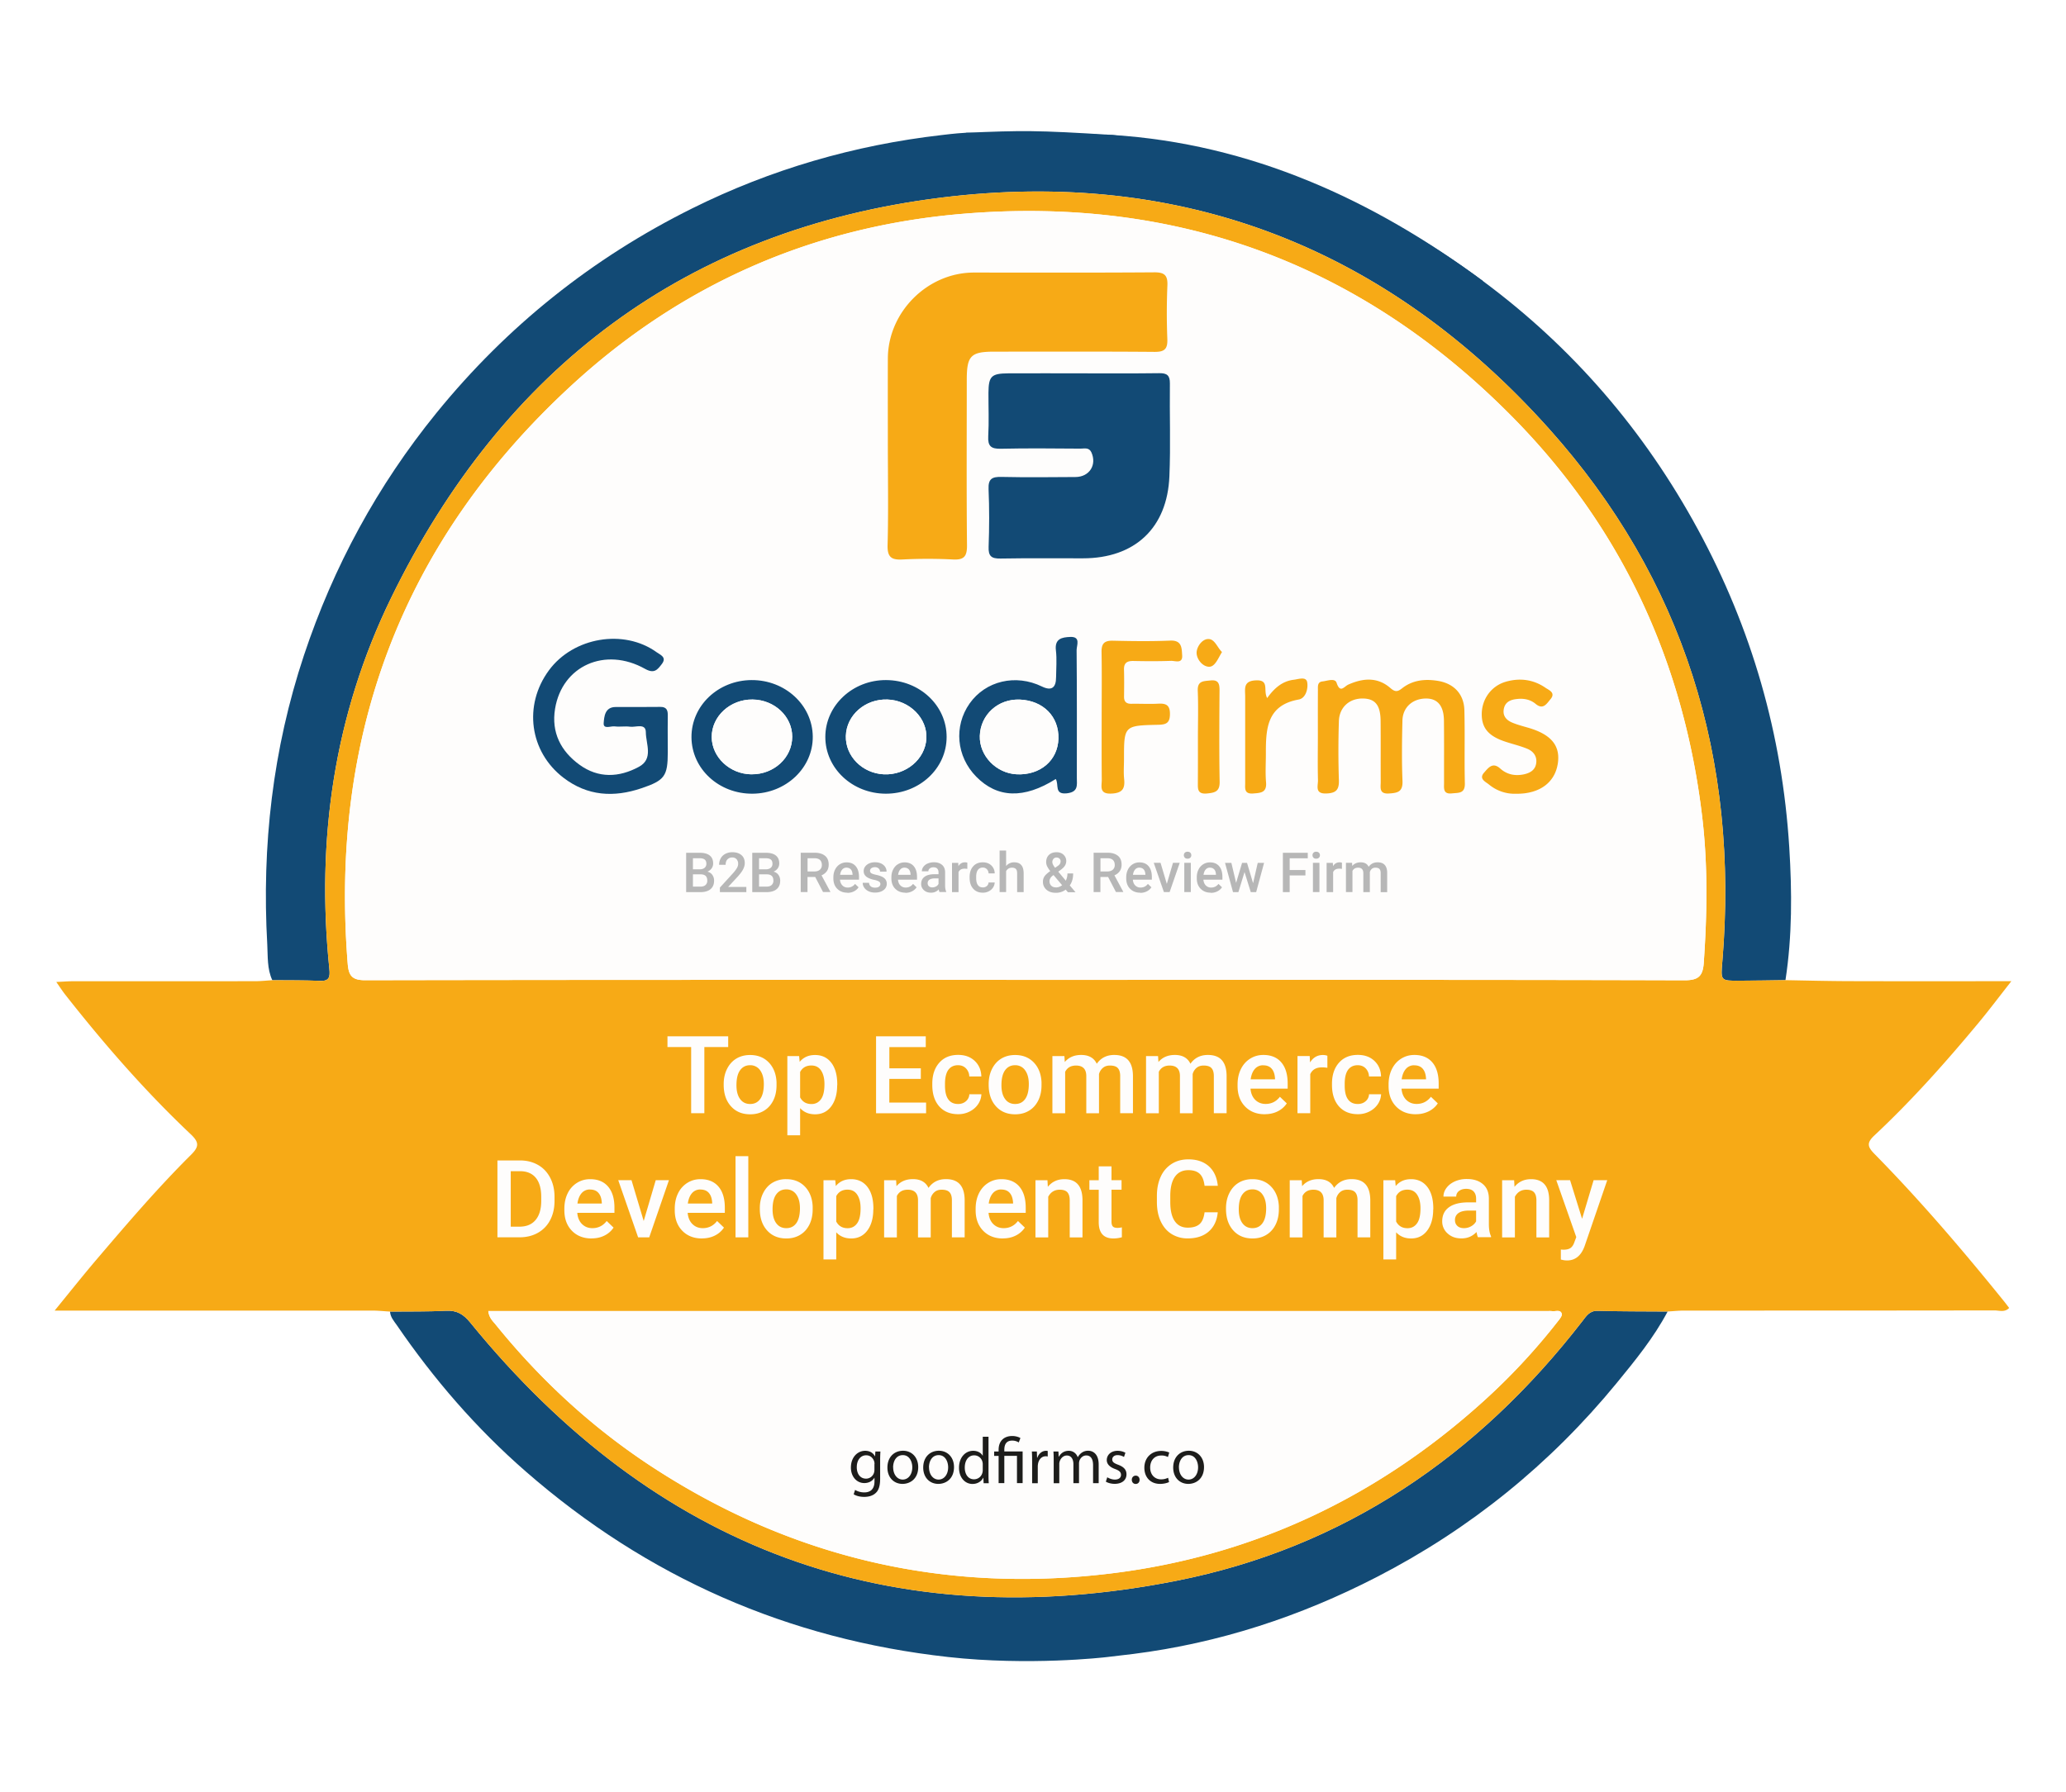 <svg xmlns="http://www.w3.org/2000/svg" width="189" height="164" fill="none"><path fill="#fff" d="M0 0h189v164H0z"/><path fill="#124A75" d="M163.337 89.689c-1.406.02-2.813.045-4.219.05-1.734.01-1.705.005-1.556-1.759 1.541-18.505-3.518-34.982-15.882-48.776-14.824-16.547-33.593-23.857-55.588-21.119C62.84 20.983 46.058 33.623 35.77 54.731c-5.203 10.677-6.858 22.103-5.64 33.929.074.754-.005 1.134-.875 1.094-1.446-.065-2.897-.045-4.343-.06-.487-1.04-.403-2.183-.462-3.263-.512-9.027.501-17.88 3.354-26.464 2.698-8.113 6.719-15.527 12.115-22.172 6.46-7.949 14.268-14.184 23.411-18.73 7.206-3.578 14.82-5.786 22.8-6.705.229-.025 1.258-.16 2.197-.21 0 0 13.104.165 13.437.2 12.523 1.369 23.829 5.885 33.942 13.4 8.204 6.09 14.724 13.678 19.619 22.691 4.93 9.078 7.713 18.766 8.359 29.093.253 4.071.273 8.118-.348 12.155ZM152.558 120.01c-1.267 2.393-2.967 4.477-4.666 6.55-6.093 7.429-13.413 13.349-21.935 17.741-7.027 3.622-14.442 6.05-22.293 7.044-.8.1-1.605.19-2.406.285-.283.035-7.14.815-14.51-.005-14.655-1.624-27.516-7.269-38.643-16.971-4.527-3.947-8.418-8.449-11.807-13.4-.269-.385-.592-.739-.617-1.239 1.705-.02 3.41.015 5.11-.075.998-.05 1.6.31 2.235 1.089 16.872 20.714 38.484 28.778 64.583 23.622 15.301-3.028 27.591-11.396 37.157-23.772.368-.474.661-.954 1.401-.934 2.127.06 4.259.05 6.391.065Z"/><path fill="#F7AA16" d="M171.482 105.591c-.646-.654-.736-1.019 0-1.703 3.434-3.213 6.555-6.73 9.561-10.347.959-1.16 1.864-2.363 2.957-3.757-5.168 0-9.979.01-14.794-.005-1.953-.005-3.911-.055-5.869-.09-1.406.02-2.813.045-4.219.05-1.734.01-1.705.005-1.556-1.759 1.541-18.505-3.518-34.982-15.882-48.777-14.824-16.547-33.593-23.856-55.588-21.118C62.84 20.983 46.058 33.623 35.77 54.731c-5.203 10.677-6.858 22.103-5.64 33.929.074.754-.005 1.134-.875 1.094-1.446-.065-2.897-.045-4.343-.06-.512.03-1.02.085-1.526.09-5.58.005-11.161 0-16.747.005-.442 0-.885.04-1.49.065.352.504.576.854.834 1.179 3.543 4.506 7.3 8.823 11.47 12.76.79.749.755 1.149.01 1.888-3.032 3.013-5.81 6.26-8.583 9.513-1.257 1.474-2.465 2.997-3.881 4.731h29.032c.546 0 1.098.06 1.65.09 1.704-.02 3.408.015 5.108-.075.999-.05 1.6.31 2.236 1.089 16.872 20.714 38.484 28.778 64.583 23.622 15.301-3.028 27.591-11.396 37.157-23.772.368-.474.661-.954 1.401-.934 2.127.06 4.259.05 6.391.065.507-.03 1.014-.085 1.526-.085 9.457 0 18.919 0 28.38-.015.428 0 .92.205 1.337-.225-.169-.22-.318-.424-.477-.619-3.762-4.657-7.648-9.208-11.842-13.475Zm-29.012 15.373a57.66 57.66 0 0 1-6.723 7.22c-9.795 8.868-21.23 14.263-34.315 15.817-14.928 1.779-28.823-1.399-41.51-9.602-5.565-3.598-10.4-8.029-14.575-13.19-.258-.32-.601-.605-.676-1.239h96.8c.169 0 .343-.015.512.005.313.045.77-.17.89.24.059.195-.224.524-.403.749Zm13.393-32.869c-.085 1.224-.487 1.609-1.774 1.604-17.314-.05-34.632-.035-51.951-.035h-8.314c-20.136 0-40.267-.01-60.399.03-1.177 0-1.525-.37-1.615-1.499-1.67-20.939 5.02-38.675 20.42-52.883 10.088-9.308 22.134-14.589 35.795-15.743 19.709-1.659 36.664 4.626 50.534 18.79 9.87 10.077 15.49 22.323 17.16 36.387.527 4.441.452 8.892.144 13.349Z"/><path fill="#FEFDFC" d="M81.227 41.262c-.005-1.889-.01-3.767-.01-5.65 0 1.883.005 3.766.005 5.65.005 1.594.02 3.187.02 4.781 0-1.594-.015-3.187-.015-4.781Z"/><path fill="#FEFDFC" d="M155.719 74.746c-1.67-14.064-7.29-26.31-17.16-36.387-13.87-14.164-30.825-20.449-50.534-18.79-13.661 1.154-25.707 6.435-35.795 15.743-15.4 14.208-22.09 31.944-20.42 52.883.09 1.13.438 1.499 1.615 1.499 20.132-.04 40.263-.03 60.4-.03h8.313c17.319 0 34.637-.015 51.951.035 1.287.005 1.689-.38 1.774-1.604.308-4.456.383-8.908-.144-13.35ZM61.085 67.81c.005.345.005.684.005 1.03-.005 2.168-.278 2.567-2.395 3.282-2.534.859-4.945.729-7.146-.955-3.11-2.383-3.687-6.634-1.332-9.832 2.236-3.038 6.858-3.817 9.855-1.654.332.24.954.45.472 1.08-.398.52-.691.914-1.536.44-3.653-2.05-7.588-.276-8.23 3.651-.357 2.169.527 3.882 2.232 5.121 1.73 1.26 3.628 1.174 5.442.19 1.346-.73.636-2.093.63-3.152 0-.875-.919-.445-1.44-.515-.463-.065-.945.03-1.402-.03-.363-.05-1.063.3-1.014-.31.045-.564.1-1.459 1.084-1.463 1.361-.005 2.728.01 4.09-.01.6-.01.7.324.69.814-.015.774-.005 1.544-.005 2.313Zm7.758 4.816c-3.081.02-5.561-2.268-5.586-5.156-.02-2.888 2.43-5.226 5.501-5.24 3.061-.02 5.566 2.288 5.596 5.16.03 2.863-2.44 5.211-5.511 5.236Zm12.2 0c-3.071-.005-5.546-2.323-5.541-5.2.005-2.873 2.5-5.212 5.556-5.197 3.076.01 5.545 2.329 5.54 5.206 0 2.878-2.48 5.191-5.555 5.191Zm6.127-21.433a45.47 45.47 0 0 0-4.597 0c-1.033.06-1.406-.215-1.376-1.324.034-1.274.044-2.548.044-3.827 0-1.594-.014-3.187-.02-4.781 0-1.884-.004-3.767-.004-5.65 0-.945 0-1.884.005-2.829.024-4.241 3.632-7.838 7.861-7.843 5.496 0 10.993.02 16.489-.02.954-.01 1.267.26 1.222 1.229a59.617 59.617 0 0 0-.005 4.876c.035.9-.253 1.179-1.152 1.174-4.9-.04-9.8-.02-14.7-.02-2.122 0-2.495.38-2.495 2.558 0 5.056-.03 10.107.02 15.163.01 1.02-.278 1.349-1.292 1.294Zm11.34 19.98c.005.674.15 1.303-.924 1.418-1.168.12-.69-.8-1.004-1.309-2.917 1.839-5.347 1.749-7.275-.215-1.819-1.848-2.067-4.616-.606-6.694 1.466-2.079 4.219-2.723 6.619-1.554.861.42 1.292.132 1.292-.864.005-.81.08-1.634-.015-2.434-.134-1.089.557-1.209 1.302-1.239.999-.044.591.77.591 1.204.035 3.898.02 7.79.02 11.686Zm-6.987-20.065c-.825.015-1.118-.215-1.083-1.084.064-1.754.07-3.512-.005-5.266-.04-.95.323-1.139 1.178-1.119 2.256.05 4.517.025 6.773.01 1.277-.005 1.973-1.114 1.456-2.258-.218-.475-.64-.34-.999-.34-2.43-.015-4.86-.045-7.29.01-.885.02-1.197-.23-1.148-1.144.075-1.324.015-2.653.02-3.982.015-1.514.263-1.764 1.819-1.774 1.128-.005 2.256-.005 3.389-.005h3.39c1.167.005 2.34.01 3.513.01 1.172 0 2.345-.005 3.518-.02.701-.01.979.2.969.945-.035 2.828.075 5.66-.045 8.483-.193 4.751-3.175 7.514-7.911 7.514-2.515.005-5.03-.025-7.544.02Zm15.609 9.363c-1.148.04-2.301.035-3.448.01-.577-.01-.88.175-.86.804.025.81.015 1.624.005 2.438-.01.495.213.685.691.675.81-.015 1.62.035 2.43-.01.72-.035 1.088.12 1.078.969-.005.87-.432.95-1.118.964-3.086.07-3.086.085-3.086 3.178 0 .6-.05 1.204.015 1.798.094.924-.214 1.28-1.188 1.32-1.123.044-.855-.685-.86-1.27-.02-1.928-.01-3.852-.01-5.78 0-1.929.025-3.942-.01-5.91-.014-.785.274-1.05 1.049-1.03 1.744.04 3.494.065 5.238-.01 1.078-.045 1.043.695 1.088 1.34.055.809-.626.504-1.014.514Zm3.275 12.135c-.899.08-.825-.46-.825-1.039.01-1.369.005-2.743.005-4.112 0-1.369.045-2.832-.015-4.246-.039-.925.532-.875 1.143-.945.736-.085.855.28.85.9-.02 2.783-.04 5.57.01 8.358.02.92-.437 1.014-1.168 1.084Zm.199-11.596c-.591-.01-1.158-.7-1.138-1.314.02-.534.517-1.244 1.093-1.224.577.015.8.785 1.228 1.19-.363.589-.636 1.353-1.183 1.348Zm8.2 2.998c-2.868.51-3.007 2.618-3.002 4.861.005.904-.06 1.809.015 2.703.084.974-.497.98-1.183 1.034-.859.065-.72-.514-.725-1.009v-7.839c.005-.7-.219-1.449.969-1.504 1.292-.065.651.91 1.043 1.62.656-.92 1.397-1.55 2.42-1.675.438-.05 1.134-.32 1.238.215.109.565-.114 1.474-.775 1.594Zm14.033 8.588c-.849.1-.735-.474-.735-.984-.005-1.883.01-3.772-.01-5.66-.01-1.344-.567-2.024-1.6-2.034-1.243-.015-2.167.784-2.197 2.014-.044 1.838-.069 3.687.005 5.53.04.99-.437 1.094-1.222 1.144-.954.07-.766-.564-.77-1.089-.01-1.844.004-3.687-.01-5.53-.01-1.43-.468-2.024-1.536-2.069-1.277-.055-2.241.77-2.281 2.073a84.568 84.568 0 0 0 0 5.401c.03.894-.278 1.184-1.153 1.214-1.078.04-.745-.704-.76-1.219-.035-1.329-.01-2.658-.01-3.987 0-1.414-.005-2.832.005-4.246 0-.335-.06-.75.412-.8.448-.05 1.143-.334 1.297.125.328 1 .691.33 1.079.16 1.331-.59 2.653-.71 3.831.31.413.36.641.38 1.059.05.964-.77 2.107-.89 3.279-.7 1.481.235 2.406 1.21 2.44 2.693.06 2.229-.009 4.462.045 6.69.02.95-.571.85-1.168.914Zm9.681-2.798c-.239 1.774-1.64 2.858-3.827 2.833a3.674 3.674 0 0 1-2.474-.84c-.309-.254-.964-.519-.453-1.093.368-.415.776-1.004 1.471-.38.612.555 1.357.704 2.152.54.577-.12 1.069-.395 1.148-1.045.08-.644-.293-1.084-.835-1.303-.671-.275-1.381-.435-2.067-.67-1.501-.51-2.107-1.264-2.082-2.553.025-1.324.864-2.503 2.156-2.893 1.288-.384 2.545-.235 3.668.535.343.235.969.46.452 1.064-.338.4-.661.984-1.342.42-.482-.405-1.068-.52-1.684-.455-.587.055-1.108.25-1.233.914-.124.66.264 1.054.83 1.274.433.175.89.295 1.337.425 2.122.6 2.997 1.614 2.783 3.227ZM142.47 120.964a57.66 57.66 0 0 1-6.723 7.22c-9.795 8.868-21.23 14.263-34.315 15.817-14.928 1.779-28.823-1.399-41.51-9.602-5.565-3.597-10.4-8.029-14.575-13.19-.258-.32-.601-.604-.676-1.239h96.8c.169 0 .343-.015.512.005.313.045.77-.17.89.24.059.195-.224.524-.403.749Z"/><path fill="#F7AA16" d="M106.789 31.025c.035.9-.253 1.179-1.152 1.174-4.9-.04-9.8-.02-14.7-.02-2.122 0-2.495.38-2.495 2.558 0 5.056-.03 10.107.02 15.163.01 1.02-.278 1.349-1.292 1.294a45.471 45.471 0 0 0-4.597 0c-1.033.06-1.406-.215-1.376-1.324.035-1.274.044-2.548.044-3.827 0-1.594-.014-3.187-.02-4.781 0-1.884-.004-3.767-.004-5.65 0-.945 0-1.884.005-2.829.025-4.241 3.632-7.838 7.861-7.843 5.496 0 10.993.02 16.489-.02.954-.01 1.267.26 1.222 1.229a59.617 59.617 0 0 0-.005 4.876Z"/><path fill="#124A75" d="M106.978 43.575c-.193 4.752-3.175 7.514-7.911 7.514-2.515.005-5.03-.024-7.544.02-.825.015-1.118-.214-1.083-1.084.065-1.753.07-3.512-.005-5.265-.04-.95.323-1.14 1.178-1.12 2.256.05 4.517.025 6.773.01 1.277-.005 1.973-1.114 1.456-2.258-.218-.475-.64-.34-.999-.34-2.43-.015-4.86-.045-7.29.01-.884.02-1.197-.23-1.148-1.144.075-1.324.015-2.653.02-3.982.015-1.513.263-1.763 1.819-1.773 1.128-.005 2.256-.005 3.39-.005 1.132 0 2.255 0 3.388.005 1.168 0 2.341.005 3.514.005 1.172 0 2.345-.005 3.518-.02.701-.01.979.2.969.944-.035 2.828.075 5.66-.045 8.483ZM61.085 67.811c.005.345.005.685.005 1.03-.005 2.168-.278 2.568-2.395 3.282-2.534.86-4.945.73-7.146-.954-3.11-2.383-3.687-6.635-1.332-9.833 2.236-3.037 6.858-3.817 9.855-1.653.332.24.954.45.472 1.079-.398.52-.691.914-1.536.44-3.653-2.049-7.588-.275-8.23 3.652-.357 2.168.527 3.882 2.232 5.12 1.73 1.26 3.628 1.175 5.442.19 1.346-.729.636-2.093.63-3.152 0-.874-.919-.445-1.44-.515-.463-.065-.945.03-1.402-.03-.363-.05-1.063.3-1.014-.31.045-.564.1-1.458 1.084-1.463 1.361-.005 2.728.01 4.09-.01.6-.01.7.325.69.814-.015.775-.005 1.544-.005 2.313Z"/><path fill="#F7AA16" d="M134.007 71.683c.02.95-.571.85-1.168.914-.849.1-.735-.474-.735-.984-.005-1.884.01-3.772-.01-5.66-.01-1.345-.567-2.024-1.6-2.034-1.243-.015-2.167.784-2.197 2.013-.044 1.839-.069 3.688.005 5.531.04.99-.437 1.094-1.222 1.144-.954.07-.765-.564-.77-1.089-.01-1.844.005-3.687-.01-5.53-.01-1.43-.468-2.024-1.536-2.069-1.277-.055-2.241.77-2.281 2.073a84.568 84.568 0 0 0 0 5.401c.03.894-.278 1.184-1.153 1.214-1.078.04-.745-.704-.76-1.219-.035-1.329-.01-2.658-.01-3.987 0-1.414-.005-2.832.005-4.246 0-.335-.06-.75.412-.8.448-.05 1.143-.334 1.297.125.328 1 .691.33 1.079.16 1.332-.59 2.653-.71 3.831.31.413.36.641.38 1.059.05.964-.77 2.107-.89 3.28-.7 1.48.235 2.405 1.21 2.44 2.693.059 2.228-.01 4.462.044 6.69Z"/><path fill="#124A75" d="M98.49 59.488c0-.435.408-1.25-.59-1.205-.746.03-1.437.15-1.303 1.24.095.799.02 1.623.015 2.433 0 .995-.43 1.284-1.292.864-2.4-1.17-5.153-.525-6.62 1.554-1.46 2.078-1.212 4.846.607 6.695 1.928 1.963 4.358 2.053 7.275.214.313.51-.164 1.43 1.004 1.31 1.073-.116.93-.745.924-1.42 0-3.897.015-7.788-.02-11.685Zm-5.48 11.36c-1.88-.09-3.43-1.698-3.375-3.512.055-1.933 1.67-3.407 3.652-3.322 2.152.09 3.598 1.549 3.539 3.577-.055 1.989-1.665 3.363-3.817 3.258ZM81.058 62.23c-3.057-.014-5.551 2.324-5.556 5.197-.005 2.877 2.47 5.195 5.54 5.2 3.077 0 5.556-2.313 5.556-5.19.005-2.878-2.464-5.197-5.54-5.206Zm3.687 5.366c-.114 1.879-1.869 3.348-3.886 3.258-1.978-.09-3.538-1.674-3.479-3.522.06-1.899 1.77-3.393 3.807-3.323 2.027.07 3.667 1.719 3.558 3.587ZM68.758 62.23c-3.07.016-5.52 2.354-5.501 5.242.025 2.887 2.505 5.175 5.586 5.155 3.07-.025 5.54-2.373 5.51-5.236-.029-2.872-2.534-5.18-5.595-5.16Zm-.01 8.624c-1.983-.02-3.627-1.564-3.637-3.407-.01-1.899 1.69-3.463 3.737-3.438 2.007.025 3.627 1.544 3.627 3.407.005 1.914-1.67 3.458-3.727 3.438Z"/><path fill="#F7AA16" d="M108.146 59.957c.055.81-.626.505-1.014.515-1.148.04-2.301.035-3.448.01-.577-.01-.88.175-.86.804.025.81.015 1.624.005 2.438-.01.495.213.685.691.675.81-.015 1.62.035 2.43-.01.72-.035 1.088.12 1.078.969-.005.87-.432.95-1.118.964-3.086.07-3.086.085-3.086 3.178 0 .6-.05 1.204.015 1.798.094.924-.214 1.28-1.188 1.32-1.123.044-.855-.685-.86-1.27-.02-1.928-.01-3.852-.01-5.78 0-1.929.025-3.942-.01-5.91-.014-.785.274-1.05 1.049-1.03 1.744.04 3.494.065 5.238-.01 1.078-.045 1.043.695 1.088 1.34ZM142.52 69.8c-.239 1.773-1.64 2.857-3.827 2.832a3.676 3.676 0 0 1-2.474-.84c-.308-.254-.964-.519-.453-1.093.368-.415.776-1.004 1.471-.38.612.555 1.357.704 2.152.54.577-.12 1.069-.395 1.148-1.045.08-.644-.293-1.084-.835-1.304-.671-.274-1.381-.434-2.067-.669-1.501-.51-2.107-1.264-2.082-2.553.025-1.324.864-2.503 2.156-2.893 1.288-.385 2.545-.235 3.668.535.343.235.969.46.452 1.064-.338.4-.661.984-1.342.42-.482-.405-1.068-.52-1.684-.455-.587.055-1.108.25-1.233.914-.124.66.264 1.054.83 1.274.433.175.89.295 1.337.425 2.122.6 2.997 1.614 2.783 3.227ZM118.806 64.01c-2.868.509-3.007 2.617-3.002 4.86.005.905-.06 1.809.015 2.703.084.975-.497.98-1.183 1.035-.859.064-.72-.515-.725-1.01V63.76c.005-.699-.219-1.449.969-1.503 1.292-.065.651.909 1.043 1.618.656-.919 1.397-1.549 2.42-1.673.438-.05 1.134-.32 1.238.215.109.564-.114 1.473-.775 1.593ZM111.575 71.523c.02.92-.437 1.014-1.168 1.085-.899.08-.825-.46-.825-1.04.01-1.369.005-2.742.005-4.111 0-1.37.045-2.833-.015-4.247-.039-.924.532-.874 1.143-.944.736-.085.855.28.85.899-.02 2.783-.04 5.57.01 8.358ZM111.789 59.663c-.363.59-.636 1.354-1.183 1.349-.591-.01-1.158-.7-1.138-1.314.02-.535.517-1.244 1.093-1.224.577.015.8.784 1.228 1.189Z"/><path fill="#FEFDFC" d="M93.287 64.014c2.147.09 3.593 1.554 3.539 3.582-.055 1.989-1.665 3.358-3.817 3.258-1.878-.09-3.429-1.699-3.374-3.513.055-1.938 1.675-3.407 3.657-3.322l-.005-.005ZM80.859 70.854c-1.978-.09-3.538-1.674-3.479-3.522.06-1.899 1.77-3.393 3.807-3.323 2.032.07 3.667 1.719 3.558 3.587-.11 1.879-1.864 3.348-3.886 3.258ZM68.748 70.854c-1.983-.02-3.627-1.564-3.642-3.408-.01-1.898 1.69-3.462 3.737-3.437 2.007.025 3.627 1.544 3.627 3.402 0 1.919-1.67 3.463-3.727 3.438l.005.005Z"/><path fill="#B7B7B7" d="M62.77 81.635v-3.602h1.227c.408 0 .716.08.925.245.209.165.318.405.318.73a.769.769 0 0 1-.134.444.858.858 0 0 1-.388.305c.194.055.343.15.447.3.105.15.16.32.16.524 0 .34-.11.6-.324.78-.213.18-.526.274-.929.274h-1.307.005Zm.621-2.088h.611c.194 0 .343-.045.453-.135a.458.458 0 0 0 .164-.375c0-.18-.05-.304-.15-.384-.099-.08-.258-.12-.472-.12h-.606v1.014Zm0 .46v1.124h.69c.195 0 .349-.05.458-.145a.514.514 0 0 0 .164-.405c0-.374-.189-.564-.571-.574h-.746.005ZM68.266 81.635h-2.41v-.415l1.193-1.309a3.04 3.04 0 0 0 .367-.484c.075-.13.11-.26.11-.39a.6.6 0 0 0-.144-.415.497.497 0 0 0-.388-.16.579.579 0 0 0-.452.18c-.11.12-.16.28-.16.49h-.596c0-.22.05-.415.15-.595.099-.18.243-.314.427-.41a1.38 1.38 0 0 1 .641-.144c.348 0 .621.09.825.265.204.175.303.42.303.73 0 .179-.05.369-.15.564-.099.195-.267.42-.496.674l-.875.944h1.665v.48l-.01-.005ZM68.818 81.635v-3.602h1.227c.408 0 .716.08.925.245.208.165.318.405.318.73a.77.77 0 0 1-.135.444.859.859 0 0 1-.387.305c.194.055.343.15.447.3.105.15.16.32.16.524 0 .34-.11.6-.324.78-.214.18-.527.274-.93.274h-1.306.005Zm.621-2.088h.611c.194 0 .343-.045.453-.135a.458.458 0 0 0 .163-.375c0-.18-.05-.304-.149-.384-.099-.08-.258-.12-.472-.12h-.606v1.014Zm0 .46v1.124h.69c.195 0 .349-.05.458-.145a.514.514 0 0 0 .164-.405c0-.374-.189-.564-.572-.574h-.745.005ZM74.567 80.246h-.695v1.384h-.621v-3.602h1.262c.412 0 .73.095.959.28.229.184.338.454.338.809 0 .24-.06.445-.174.605a1.11 1.11 0 0 1-.482.374l.805 1.499v.03h-.666l-.72-1.384-.005.005Zm-.695-.504h.64c.21 0 .373-.056.493-.16a.549.549 0 0 0 .179-.435c0-.185-.055-.345-.164-.45-.11-.105-.274-.16-.487-.165h-.656v1.21h-.005ZM77.514 81.685c-.377 0-.685-.12-.924-.36s-.353-.56-.353-.959v-.075c0-.27.05-.505.154-.714.105-.21.249-.375.433-.49.183-.115.392-.175.62-.175.364 0 .642.115.84.35.2.235.299.56.299.99v.244h-1.74c.02.22.09.395.22.525.128.13.292.194.486.194a.81.81 0 0 0 .671-.334l.323.31c-.104.16-.248.284-.427.374-.18.09-.378.135-.602.135v-.015Zm-.07-2.293a.504.504 0 0 0-.397.175c-.1.115-.164.274-.194.484h1.139v-.045c-.015-.2-.065-.355-.16-.454a.51.51 0 0 0-.387-.155v-.005ZM80.54 80.906a.273.273 0 0 0-.133-.245 1.494 1.494 0 0 0-.438-.15 2.207 2.207 0 0 1-.512-.165c-.298-.145-.447-.355-.447-.63 0-.23.095-.424.288-.579.194-.155.443-.235.74-.235.319 0 .577.08.771.24.194.16.293.365.293.615h-.596a.385.385 0 0 0-.13-.29.472.472 0 0 0-.337-.115c-.13 0-.239.03-.323.09a.287.287 0 0 0-.124.245c0 .09.04.165.114.215.074.05.233.105.467.154.234.05.418.115.552.185.134.07.233.16.298.26.064.1.1.225.1.365a.7.7 0 0 1-.299.584c-.199.15-.457.225-.78.225-.219 0-.413-.04-.582-.12a.995.995 0 0 1-.397-.325.78.78 0 0 1-.144-.45h.581c.01.14.06.25.16.33.099.08.228.115.392.115s.278-.03.358-.09c.08-.06.124-.14.124-.234l.005.005ZM82.822 81.685c-.378 0-.686-.12-.925-.36-.238-.24-.352-.56-.352-.959v-.075c0-.27.05-.505.154-.714.104-.21.248-.375.432-.49.184-.115.393-.175.621-.175.363 0 .641.115.84.35.199.235.298.56.298.99v.244h-1.74c.02.22.09.395.22.525.129.13.293.194.487.194.273 0 .496-.11.67-.334l.323.31c-.104.16-.248.284-.427.374-.179.09-.378.135-.601.135v-.015Zm-.07-2.293a.504.504 0 0 0-.397.175c-.1.115-.164.274-.194.484h1.138v-.045c-.015-.2-.065-.355-.16-.454a.51.51 0 0 0-.387-.155v-.005ZM85.948 81.635a.98.98 0 0 1-.07-.25c-.189.2-.422.3-.7.3-.279 0-.488-.075-.657-.23a.743.743 0 0 1-.253-.57c0-.284.104-.504.318-.659.214-.155.512-.23.904-.23h.368v-.174c0-.14-.04-.25-.114-.335-.075-.085-.194-.125-.353-.125a.511.511 0 0 0-.333.105.325.325 0 0 0-.13.26h-.596a.7.7 0 0 1 .145-.415.907.907 0 0 1 .397-.3c.17-.07.353-.11.557-.11.313 0 .561.08.745.235.184.155.278.38.283.665v1.209c0 .24.035.434.1.574v.04h-.611v.01Zm-.656-.434c.119 0 .228-.03.333-.085a.532.532 0 0 0 .233-.235v-.505h-.323c-.224 0-.388.04-.502.115a.367.367 0 0 0-.169.33c0 .115.04.21.114.275a.459.459 0 0 0 .309.105h.005ZM88.482 79.507c-.08-.015-.16-.02-.243-.02-.274 0-.458.105-.552.315v1.833h-.596v-2.678h.571l.015.3c.144-.235.343-.35.601-.35.085 0 .154.01.214.035v.565h-.01ZM89.903 81.205c.15 0 .274-.044.373-.13.1-.084.149-.194.159-.324h.561a.893.893 0 0 1-.153.464c-.095.145-.23.26-.393.345a1.147 1.147 0 0 1-.537.125c-.373 0-.666-.12-.884-.365-.219-.244-.328-.58-.328-1.004v-.06c0-.41.109-.734.323-.98.213-.244.511-.369.884-.369.318 0 .577.095.775.28a1 1 0 0 1 .313.73h-.561a.56.56 0 0 0-.154-.38.496.496 0 0 0-.373-.15.524.524 0 0 0-.447.21c-.104.14-.16.354-.16.644v.095c0 .29.05.505.155.65.104.144.253.214.452.214l-.005.005ZM92.04 79.247a.924.924 0 0 1 .74-.34c.567 0 .855.325.865.98v1.748h-.596v-1.729c0-.184-.04-.314-.12-.394-.079-.08-.198-.115-.352-.115a.576.576 0 0 0-.537.32v1.913h-.596v-3.802h.596V79.247ZM95.41 80.66a.84.84 0 0 1 .134-.459c.09-.14.268-.305.536-.494a2.189 2.189 0 0 1-.293-.45.9.9 0 0 1-.084-.36c0-.28.084-.504.258-.67.174-.164.403-.244.69-.244.264 0 .478.075.642.23a.759.759 0 0 1 .248.574.8.8 0 0 1-.114.415c-.075.125-.199.25-.373.38l-.243.18.69.824c.1-.2.15-.42.15-.66h.522c0 .445-.105.81-.309 1.094l.527.625h-.696l-.203-.24a1.47 1.47 0 0 1-.915.29c-.353 0-.636-.095-.85-.285a.938.938 0 0 1-.318-.74v-.01Zm1.187.545c.204 0 .393-.07.567-.204l-.785-.93-.075.055c-.199.15-.293.32-.293.515 0 .165.054.3.159.404.104.105.248.155.427.155v.005Zm-.328-2.323c0 .14.085.315.254.525l.273-.19.074-.06c.1-.09.154-.205.154-.35a.315.315 0 0 0-.104-.24.38.38 0 0 0-.268-.1.353.353 0 0 0-.278.12.44.44 0 0 0-.105.3v-.005ZM101.363 80.246h-.696v1.384h-.621v-3.602h1.262c.413 0 .731.095.959.28.229.184.338.454.338.809 0 .24-.059.445-.174.605-.114.16-.278.29-.482.374l.805 1.499v.03h-.666l-.72-1.384-.005.005Zm-.696-.504h.641c.209 0 .373-.056.492-.16a.55.55 0 0 0 .179-.435c0-.185-.055-.345-.164-.45-.109-.105-.273-.16-.487-.165h-.656v1.21h-.005ZM104.305 81.685c-.378 0-.686-.12-.925-.36-.238-.24-.352-.56-.352-.959v-.075c0-.27.049-.505.154-.714a1.18 1.18 0 0 1 .432-.49c.184-.115.393-.175.621-.175.363 0 .641.115.84.35.199.235.298.56.298.99v.244h-1.739c.02.22.089.395.219.525a.66.66 0 0 0 .487.194c.273 0 .496-.11.67-.334l.323.31c-.104.16-.248.284-.427.374-.179.09-.378.135-.601.135v-.015Zm-.07-2.293a.502.502 0 0 0-.397.175c-.1.115-.164.274-.194.484h1.138v-.045c-.015-.2-.065-.355-.159-.454a.513.513 0 0 0-.388-.155v-.005ZM106.745 80.87l.561-1.918h.617l-.925 2.678h-.522l-.929-2.678h.621l.572 1.919h.005ZM108.3 78.258c0-.09.03-.17.09-.23.059-.06.139-.09.248-.09.109 0 .194.03.254.09a.32.32 0 0 1 .089.23c0 .09-.03.165-.089.225a.344.344 0 0 1-.254.09c-.109 0-.194-.03-.248-.09a.326.326 0 0 1-.09-.225Zm.636 3.372h-.596v-2.678h.596v2.678ZM110.76 81.685c-.378 0-.686-.12-.924-.36-.239-.24-.353-.56-.353-.959v-.075c0-.27.05-.505.154-.714a1.18 1.18 0 0 1 .432-.49c.184-.115.393-.175.621-.175.363 0 .642.115.84.35.199.235.298.56.298.99v.244h-1.739c.02.22.09.395.219.525a.66.66 0 0 0 .487.194.81.81 0 0 0 .671-.334l.323.31c-.105.16-.249.284-.428.374-.179.09-.377.135-.601.135v-.015Zm-.07-2.293a.502.502 0 0 0-.397.175c-.099.115-.164.274-.194.484h1.138v-.045c-.015-.2-.064-.355-.159-.454a.511.511 0 0 0-.388-.155v-.005ZM114.636 80.806l.423-1.849h.581l-.725 2.678h-.492l-.572-1.839-.561 1.839h-.492l-.731-2.678h.581l.433 1.829.546-1.829h.453l.551 1.849h.005ZM119.422 80.107h-1.441v1.528h-.622v-3.602h2.277v.505h-1.655v1.074h1.441v.5-.005ZM120.068 78.258c0-.09.03-.17.089-.23a.33.33 0 0 1 .249-.09c.109 0 .194.03.253.09.06.06.09.14.09.23s-.03.165-.09.225c-.059.06-.144.09-.253.09-.11 0-.194-.03-.249-.09a.33.33 0 0 1-.089-.225Zm.636 3.372h-.596v-2.678h.596v2.678ZM122.751 79.507a1.293 1.293 0 0 0-.243-.02c-.273 0-.457.105-.552.315v1.833h-.596v-2.678h.571l.015.3c.144-.235.343-.35.602-.35.084 0 .154.01.213.035v.565h-.01ZM123.691 78.957l.014.28c.189-.22.443-.33.771-.33.358 0 .601.135.73.41.194-.275.467-.41.82-.41.293 0 .512.08.656.245.144.165.219.405.219.724v1.76h-.596V79.89c0-.17-.035-.294-.11-.374-.074-.08-.194-.12-.368-.12a.489.489 0 0 0-.333.11.594.594 0 0 0-.178.29v1.838h-.597v-1.764c-.01-.314-.169-.474-.482-.474-.238 0-.407.1-.512.295v1.938h-.596v-2.678h.562v.005Z"/><path fill="#FEFDFC" d="M66.616 95.809h-2.181v6.055h-1.208v-6.055h-2.166v-.984h5.555v.984ZM66.204 99.201c0-.514.1-.974.303-1.383.204-.41.487-.73.85-.95.363-.22.785-.33 1.262-.33.7 0 1.272.225 1.71.68.437.455.675 1.06.71 1.809v.274c0 .515-.094.98-.293 1.384-.199.405-.477.72-.845.945-.367.224-.79.334-1.272.334-.736 0-1.322-.245-1.764-.739-.442-.495-.661-1.149-.661-1.964v-.06Zm1.168.1c0 .54.11.96.333 1.264.223.305.526.455.924.455s.7-.155.92-.465c.218-.309.327-.764.327-1.359 0-.53-.114-.949-.338-1.258a1.075 1.075 0 0 0-.919-.465c-.388 0-.686.15-.91.454-.223.305-.337.76-.337 1.364v.01ZM76.585 99.301c0 .81-.184 1.454-.546 1.939-.363.484-.855.724-1.472.724-.571 0-1.028-.19-1.371-.564v2.483h-1.168v-7.245h1.078l.05.53c.343-.42.81-.63 1.402-.63.636 0 1.133.24 1.495.715.363.475.542 1.134.542 1.978v.075l-.01-.005Zm-1.163-.1c0-.524-.104-.934-.308-1.243-.204-.31-.502-.46-.89-.46-.476 0-.82.2-1.028.594v2.324c.214.404.556.609 1.039.609.372 0 .66-.15.874-.45.214-.299.313-.759.313-1.368v-.005ZM84.233 98.722h-2.877v2.168h3.364v.979h-4.577v-7.04h4.547v.985h-3.33v1.943h2.878v.97l-.005-.005ZM87.642 101.02c.293 0 .532-.085.726-.255a.876.876 0 0 0 .308-.635h1.103c-.015.325-.114.63-.303.91s-.447.504-.77.669a2.28 2.28 0 0 1-1.049.245c-.725 0-1.307-.235-1.73-.709-.422-.475-.64-1.13-.64-1.964v-.12c0-.794.213-1.434.636-1.913.422-.48.999-.72 1.73-.72.62 0 1.122.18 1.51.545.387.365.596.84.611 1.429h-1.103a1.097 1.097 0 0 0-.303-.74c-.19-.195-.433-.29-.73-.29-.379 0-.672.14-.875.415-.204.275-.309.695-.314 1.254v.19c0 .57.1.989.304 1.269.203.28.497.42.884.42h.005ZM90.445 99.201c0-.514.1-.974.303-1.383.204-.41.487-.73.85-.95.363-.22.785-.33 1.262-.33.7 0 1.272.225 1.71.68.437.455.675 1.06.71 1.809v.274c0 .515-.094.98-.293 1.384-.199.405-.477.72-.845.945-.367.224-.79.334-1.272.334-.735 0-1.322-.245-1.764-.739-.442-.495-.661-1.149-.661-1.964v-.06Zm1.168.1c0 .54.11.96.333 1.264.223.305.526.455.924.455s.7-.155.92-.465c.218-.309.327-.764.327-1.359 0-.53-.114-.949-.338-1.258a1.075 1.075 0 0 0-.919-.465c-.388 0-.686.15-.91.454-.223.305-.337.76-.337 1.364v.01ZM97.372 96.633l.035.545c.368-.43.865-.645 1.5-.645.697 0 1.174.27 1.427.805.378-.535.91-.805 1.595-.805.577 0 .999.16 1.282.48.284.32.423.79.433 1.414v3.437h-1.168v-3.402c0-.33-.075-.575-.219-.73-.144-.155-.382-.23-.715-.23-.269 0-.482.07-.651.215-.169.145-.288.33-.353.565v3.587h-1.163v-3.442c-.015-.615-.328-.925-.94-.925-.466 0-.8.19-.993.575v3.792h-1.168v-5.23h1.103l-.005-.006ZM105.94 96.633l.035.545c.367-.43.864-.645 1.5-.645.696 0 1.173.27 1.427.805.377-.535.909-.805 1.595-.805.576 0 .999.16 1.282.48.283.32.422.79.432 1.414v3.437h-1.168v-3.402c0-.33-.074-.575-.218-.73-.144-.155-.383-.23-.716-.23-.268 0-.482.07-.651.215-.169.145-.288.33-.353.565v3.587h-1.163v-3.442c-.014-.615-.328-.925-.939-.925-.467 0-.8.19-.994.575v3.792h-1.168v-5.23h1.104l-.005-.006ZM115.705 101.959c-.741 0-1.342-.235-1.799-.705-.457-.469-.691-1.094-.691-1.873v-.145c0-.525.099-.99.298-1.399.199-.41.482-.73.845-.96.363-.229.765-.344 1.213-.344.71 0 1.257.225 1.644.68.388.454.582 1.099.582 1.928v.475h-3.399c.035.429.179.774.432 1.024.254.25.567.375.949.375.537 0 .974-.22 1.307-.655l.631.605a2.118 2.118 0 0 1-.835.729c-.347.175-.74.26-1.172.26l-.005.005Zm-.139-4.481a.976.976 0 0 0-.776.34c-.193.224-.323.539-.377.944h2.226v-.085c-.025-.395-.129-.69-.313-.895-.184-.205-.437-.3-.76-.3v-.004ZM121.425 97.708a2.97 2.97 0 0 0-.477-.04c-.537 0-.895.204-1.084.62v3.576h-1.168v-5.23h1.118l.03.584c.284-.455.676-.68 1.173-.68.169 0 .303.026.413.07v1.105l-.005-.005ZM124.207 101.02c.294 0 .532-.085.726-.255a.875.875 0 0 0 .308-.635h1.103c-.015.325-.114.63-.303.91s-.447.504-.77.669a2.28 2.28 0 0 1-1.049.245c-.725 0-1.307-.235-1.729-.709-.422-.475-.641-1.13-.641-1.964v-.12c0-.794.214-1.434.636-1.913.422-.48.999-.72 1.729-.72.622 0 1.123.18 1.511.545.388.365.596.84.611 1.429h-1.103a1.097 1.097 0 0 0-.303-.74c-.189-.195-.432-.29-.731-.29-.377 0-.67.14-.874.415-.204.275-.308.695-.313 1.254v.19c0 .57.099.989.303 1.269.204.28.497.42.884.42h.005ZM129.52 101.959c-.741 0-1.342-.235-1.799-.705-.457-.469-.691-1.094-.691-1.873v-.145c0-.525.099-.99.298-1.399.199-.41.482-.73.845-.96.363-.229.765-.344 1.213-.344.71 0 1.257.225 1.645.68.387.454.581 1.099.581 1.928v.475h-3.399c.035.429.179.774.432 1.024.254.25.567.375.949.375.537 0 .974-.22 1.307-.655l.631.605a2.122 2.122 0 0 1-.834.729 2.58 2.58 0 0 1-1.173.26l-.005.005Zm-.139-4.481a.976.976 0 0 0-.776.34c-.193.224-.323.539-.377.944h2.226v-.085c-.025-.395-.129-.69-.313-.895-.184-.205-.437-.3-.76-.3v-.004ZM45.506 113.225v-7.039h2.067c.622 0 1.168.139 1.65.414.482.275.85.67 1.113 1.179.264.51.393 1.094.393 1.749v.355c0 .669-.134 1.254-.398 1.758a2.797 2.797 0 0 1-1.128 1.169c-.487.275-1.048.41-1.68.41h-2.017v.005Zm1.218-6.055v5.076h.795c.636 0 1.128-.2 1.47-.605.344-.404.518-.979.523-1.728v-.39c0-.764-.165-1.349-.498-1.749-.332-.399-.81-.604-1.436-.604h-.854ZM54.118 113.325c-.74 0-1.342-.235-1.799-.704-.457-.47-.69-1.094-.69-1.874v-.145c0-.524.099-.989.298-1.399a2.3 2.3 0 0 1 .845-.959c.362-.23.765-.345 1.212-.345.71 0 1.257.225 1.645.68.388.455.581 1.099.581 1.928v.475h-3.399c.035.43.18.774.433 1.024s.566.375.949.375c.536 0 .974-.22 1.307-.655l.63.605a2.115 2.115 0 0 1-.834.729c-.348.175-.74.26-1.173.26l-.005.005Zm-.139-4.481a.976.976 0 0 0-.775.339c-.194.225-.323.54-.378.945h2.226v-.085c-.024-.395-.129-.69-.313-.895-.183-.204-.437-.299-.76-.299v-.005ZM58.884 111.736l1.103-3.742h1.208l-1.804 5.231h-1.014l-1.819-5.231h1.213l1.118 3.742h-.005ZM64.216 113.325c-.74 0-1.342-.235-1.799-.704-.457-.47-.69-1.094-.69-1.874v-.145c0-.524.099-.989.298-1.399a2.3 2.3 0 0 1 .844-.959c.363-.23.766-.345 1.213-.345.71 0 1.257.225 1.645.68.388.455.581 1.099.581 1.928v.475H62.91c.035.43.18.774.433 1.024s.566.375.949.375c.536 0 .974-.22 1.307-.655l.63.605a2.115 2.115 0 0 1-.834.729c-.348.175-.74.26-1.173.26l-.005.005Zm-.139-4.481a.976.976 0 0 0-.775.339c-.194.225-.323.54-.378.945h2.226v-.085c-.024-.395-.129-.69-.313-.895-.184-.204-.437-.299-.76-.299v-.005ZM68.455 113.225h-1.168v-7.429h1.168v7.429ZM69.509 110.562c0-.514.099-.974.303-1.384.204-.409.487-.729.85-.949a2.39 2.39 0 0 1 1.262-.33c.7 0 1.272.225 1.71.68.437.455.675 1.059.71 1.808v.275c0 .515-.094.979-.293 1.384-.2.405-.477.72-.845.944-.368.225-.79.335-1.272.335-.736 0-1.322-.245-1.764-.739-.443-.495-.661-1.149-.661-1.964v-.06Zm1.167.1c0 .54.11.959.333 1.264.224.305.527.455.925.455.397 0 .7-.155.92-.465.218-.309.327-.764.327-1.359 0-.529-.114-.949-.338-1.259a1.076 1.076 0 0 0-.92-.464c-.387 0-.685.15-.909.454-.223.305-.338.76-.338 1.364v.01ZM79.89 110.662c0 .81-.184 1.454-.547 1.939-.363.484-.855.724-1.47.724-.572 0-1.03-.19-1.372-.564v2.483h-1.168v-7.245h1.078l.05.53c.343-.42.81-.63 1.401-.63.636 0 1.133.24 1.496.715.363.474.542 1.134.542 1.978v.075l-.01-.005Zm-1.163-.1c0-.524-.104-.934-.308-1.244-.204-.309-.502-.459-.89-.459-.477 0-.82.2-1.028.594v2.323c.213.405.556.61 1.038.61.373 0 .661-.15.875-.45.214-.3.313-.759.313-1.369v-.005ZM81.977 107.994l.035.545c.367-.43.864-.644 1.5-.644.696 0 1.173.269 1.427.804.378-.535.91-.804 1.595-.804.576 0 .999.159 1.282.479.283.32.422.79.432 1.414v3.437h-1.167v-3.402c0-.33-.075-.575-.219-.729-.144-.155-.383-.23-.716-.23-.268 0-.482.07-.65.215a1.104 1.104 0 0 0-.353.564v3.587H83.98v-3.442c-.015-.614-.328-.924-.94-.924-.467 0-.8.19-.994.574v3.792H80.88v-5.231h1.103l-.005-.005ZM91.742 113.325c-.74 0-1.342-.235-1.799-.704-.457-.47-.69-1.094-.69-1.874v-.145c0-.524.099-.989.297-1.399.2-.409.483-.729.845-.959.363-.23.766-.345 1.213-.345.71 0 1.257.225 1.645.68.387.455.581 1.099.581 1.928v.475h-3.399c.035.43.179.774.432 1.024.254.25.567.375.95.375.536 0 .974-.22 1.307-.655l.63.605a2.115 2.115 0 0 1-.834.729c-.348.175-.74.26-1.173.26l-.005.005Zm-.14-4.481a.976.976 0 0 0-.774.339c-.194.225-.323.54-.378.945h2.226v-.085c-.025-.395-.129-.69-.313-.895-.184-.204-.437-.299-.76-.299v-.005ZM95.822 107.994l.035.605c.382-.47.89-.7 1.515-.7 1.084 0 1.635.625 1.655 1.874v3.457H97.86v-3.387c0-.33-.07-.58-.213-.74-.144-.159-.378-.239-.701-.239-.472 0-.825.214-1.053.644v3.722h-1.168v-5.231h1.103l-.005-.005ZM101.681 106.72v1.274h.919v.87h-.919v2.922c0 .2.04.345.119.435.08.09.219.135.423.135.134 0 .273-.015.407-.05v.909c-.268.075-.522.11-.77.11-.9 0-1.347-.5-1.347-1.494v-2.962h-.855v-.87h.855v-1.274h1.168v-.005ZM111.401 110.932c-.069.75-.348 1.339-.825 1.759-.477.419-1.123.629-1.918.629a2.75 2.75 0 0 1-1.476-.399c-.427-.265-.75-.645-.984-1.135-.233-.489-.353-1.059-.363-1.708v-.66c0-.664.12-1.249.353-1.753a2.666 2.666 0 0 1 1.009-1.169c.437-.275.944-.41 1.516-.41.775 0 1.396.21 1.868.629.472.42.746 1.015.825 1.789h-1.212c-.06-.505-.204-.869-.443-1.094-.238-.225-.581-.335-1.038-.335-.527 0-.935.195-1.218.585-.283.389-.427.959-.437 1.708v.625c0 .759.134 1.344.407 1.743.274.4.666.6 1.193.6.477 0 .835-.11 1.078-.325.244-.215.393-.574.458-1.079h1.212-.005ZM112.156 110.562c0-.514.1-.974.304-1.384.203-.409.487-.729.849-.949.363-.22.786-.33 1.263-.33.7 0 1.272.225 1.709.68.437.455.676 1.059.711 1.808v.275c0 .515-.095.979-.293 1.384-.199.405-.477.72-.845.944-.368.225-.79.335-1.272.335-.736 0-1.322-.245-1.765-.739-.442-.495-.661-1.149-.661-1.964v-.06Zm1.168.1c0 .54.11.959.333 1.264.224.305.527.455.925.455.397 0 .7-.155.919-.465.219-.309.328-.764.328-1.359 0-.529-.114-.949-.338-1.259a1.077 1.077 0 0 0-.919-.464c-.388 0-.686.15-.91.454-.223.305-.338.76-.338 1.364v.01ZM119.084 107.994l.035.545c.367-.43.864-.644 1.501-.644.695 0 1.172.269 1.426.804.377-.535.909-.804 1.595-.804.576 0 .999.159 1.282.479.283.32.422.79.432 1.414v3.437h-1.167v-3.402c0-.33-.075-.575-.219-.729-.144-.155-.383-.23-.716-.23-.268 0-.482.07-.651.215a1.099 1.099 0 0 0-.352.564v3.587h-1.163v-3.442c-.015-.614-.328-.924-.94-.924-.467 0-.8.19-.993.574v3.792h-1.168v-5.231h1.103l-.005-.005ZM131.11 110.662c0 .81-.184 1.454-.547 1.939-.362.484-.854.724-1.471.724-.571 0-1.028-.19-1.371-.564v2.483h-1.168v-7.245h1.078l.05.53c.343-.42.81-.63 1.401-.63.637 0 1.134.24 1.496.715.363.474.542 1.134.542 1.978v.075l-.01-.005Zm-1.163-.1c0-.524-.104-.934-.308-1.244-.204-.309-.502-.459-.889-.459-.478 0-.82.2-1.029.594v2.323c.214.405.556.61 1.038.61.373 0 .661-.15.875-.45.214-.3.313-.759.313-1.369v-.005ZM135.21 113.225c-.05-.1-.095-.265-.134-.49-.373.39-.825.585-1.367.585s-.949-.15-1.277-.45a1.449 1.449 0 0 1-.497-1.114c0-.559.204-.984.616-1.284.413-.3.999-.449 1.769-.449h.716v-.345c0-.27-.075-.49-.224-.65-.149-.159-.377-.244-.686-.244-.268 0-.482.065-.656.199a.615.615 0 0 0-.253.51h-1.168c0-.285.095-.555.284-.804.188-.25.447-.445.77-.59a2.645 2.645 0 0 1 1.088-.215c.611 0 1.093.155 1.456.46.363.305.547.739.557 1.299v2.358c0 .47.064.844.198 1.129v.08h-1.192v.015Zm-1.282-.844c.228 0 .447-.055.651-.17.203-.115.358-.265.457-.455v-.984h-.631c-.433 0-.761.075-.974.225a.745.745 0 0 0-.328.644c0 .225.074.405.223.54.149.135.348.2.602.2ZM138.515 107.994l.034.605c.383-.47.89-.7 1.516-.7 1.083 0 1.635.625 1.655 1.874v3.457h-1.168v-3.387c0-.33-.07-.58-.214-.74-.144-.159-.377-.239-.7-.239-.472 0-.825.214-1.054.644v3.722h-1.168v-5.231h1.103l-.004-.005ZM144.726 111.541l1.059-3.547h1.247l-2.067 6.025c-.318.88-.855 1.319-1.615 1.319-.169 0-.358-.03-.562-.085v-.914l.224.015c.293 0 .517-.055.666-.16.149-.105.268-.289.353-.544l.169-.45-1.829-5.206h1.262l1.103 3.547h-.01Z"/><path fill="#1D1D1B" d="M80.54 132.82c-.01.21-.024.445-.024.795v1.683c0 .665-.13 1.075-.413 1.324-.278.265-.685.35-1.048.35s-.726-.085-.96-.24l.13-.399c.189.119.487.229.845.229.537 0 .93-.279.93-1.014v-.325h-.01c-.16.27-.473.485-.92.485-.716 0-1.228-.609-1.228-1.414 0-.984.636-1.539 1.302-1.539.502 0 .776.265.9.505h.01l.025-.44h.462Zm-.54 1.144a.717.717 0 0 0-.03-.239c-.095-.305-.354-.56-.731-.56-.502 0-.86.425-.86 1.094 0 .57.288 1.044.85 1.044a.761.761 0 0 0 .725-.539c.03-.09.04-.19.04-.28v-.52H80ZM84 134.244c0 1.074-.74 1.539-1.437 1.539-.78 0-1.381-.574-1.381-1.494 0-.969.63-1.539 1.431-1.539.8 0 1.386.605 1.386 1.494Zm-2.291.03c0 .635.362 1.114.874 1.114s.875-.474.875-1.124c0-.489-.244-1.114-.865-1.114s-.89.575-.89 1.124h.006ZM87.274 134.244c0 1.074-.74 1.539-1.436 1.539-.78 0-1.381-.574-1.381-1.494 0-.969.63-1.539 1.43-1.539.801 0 1.387.605 1.387 1.494Zm-2.285.03c0 .635.362 1.114.874 1.114s.875-.474.875-1.124c0-.489-.244-1.114-.865-1.114s-.89.575-.89 1.124h.005ZM90.43 131.466v3.508c0 .259.005.549.025.749h-.472l-.025-.505h-.01c-.159.325-.512.57-.984.57-.696 0-1.232-.595-1.232-1.474-.005-.964.591-1.559 1.292-1.559.442 0 .74.21.87.445h.01v-1.734h.526Zm-.527 2.533a.83.83 0 0 0-.025-.22.773.773 0 0 0-.755-.609c-.542 0-.865.48-.865 1.119 0 .585.289 1.074.85 1.074a.79.79 0 0 0 .77-.629.836.836 0 0 0 .025-.23v-.505ZM91.354 135.718v-2.498h-.407v-.4h.407v-.155c0-.769.448-1.264 1.258-1.264.268 0 .586.085.735.19l-.149.4a1.095 1.095 0 0 0-.606-.17c-.557 0-.716.39-.716.849v.145h1.675v2.898h-.517v-2.498h-1.158v2.498h-.517l-.005.005ZM94.42 133.725c0-.34-.005-.635-.024-.905h.457l.02.57h.024c.13-.39.448-.635.8-.635.06 0 .1.005.15.02v.5c-.055-.01-.11-.02-.18-.02-.367 0-.63.28-.705.679-.01.07-.025.155-.025.245v1.544h-.516v-1.998ZM96.393 133.605c0-.3-.005-.545-.025-.785h.458l.025.47h.02c.159-.275.427-.535.904-.535.392 0 .69.24.815.58h.01c.09-.16.204-.29.323-.38a.991.991 0 0 1 .636-.205c.383 0 .949.25.949 1.26v1.708h-.512v-1.644c0-.559-.203-.894-.626-.894-.298 0-.532.22-.621.48a.85.85 0 0 0-.04.265v1.793h-.512v-1.738c0-.46-.204-.795-.601-.795-.328 0-.567.265-.651.53a.732.732 0 0 0-.04.26v1.748h-.512v-2.118ZM101.298 135.178c.154.1.428.21.691.21.383 0 .561-.19.561-.429 0-.25-.149-.39-.536-.535-.517-.185-.766-.475-.766-.819 0-.465.378-.85.994-.85.294 0 .547.085.711.18l-.129.385a1.142 1.142 0 0 0-.592-.17c-.308 0-.482.18-.482.395 0 .24.174.349.547.489.502.19.755.445.755.875 0 .509-.392.869-1.078.869-.318 0-.606-.08-.81-.2l.129-.4h.005ZM103.539 135.408c0-.22.15-.38.358-.38.209 0 .353.155.353.38s-.139.38-.358.38c-.208 0-.353-.16-.353-.38ZM106.953 135.613c-.139.07-.442.17-.829.17-.87 0-1.437-.595-1.437-1.479 0-.884.607-1.539 1.551-1.539.308 0 .581.08.725.15l-.119.41a1.226 1.226 0 0 0-.606-.14c-.661 0-1.019.489-1.019 1.099 0 .669.427 1.084.999 1.084.298 0 .497-.08.641-.145l.089.395.005-.005ZM110.144 134.244c0 1.074-.741 1.539-1.436 1.539-.781 0-1.382-.574-1.382-1.494 0-.969.631-1.539 1.431-1.539s1.387.605 1.387 1.494Zm-2.291.03c0 .635.363 1.114.875 1.114.511 0 .874-.474.874-1.124 0-.489-.243-1.114-.865-1.114-.621 0-.889.575-.889 1.124h.005Z"/><path fill="#124A75" d="M88.328 12.15c5.183-.215 6.396-.245 13.437.2 12.573.794 23.829 5.885 33.942 13.4"/></svg>